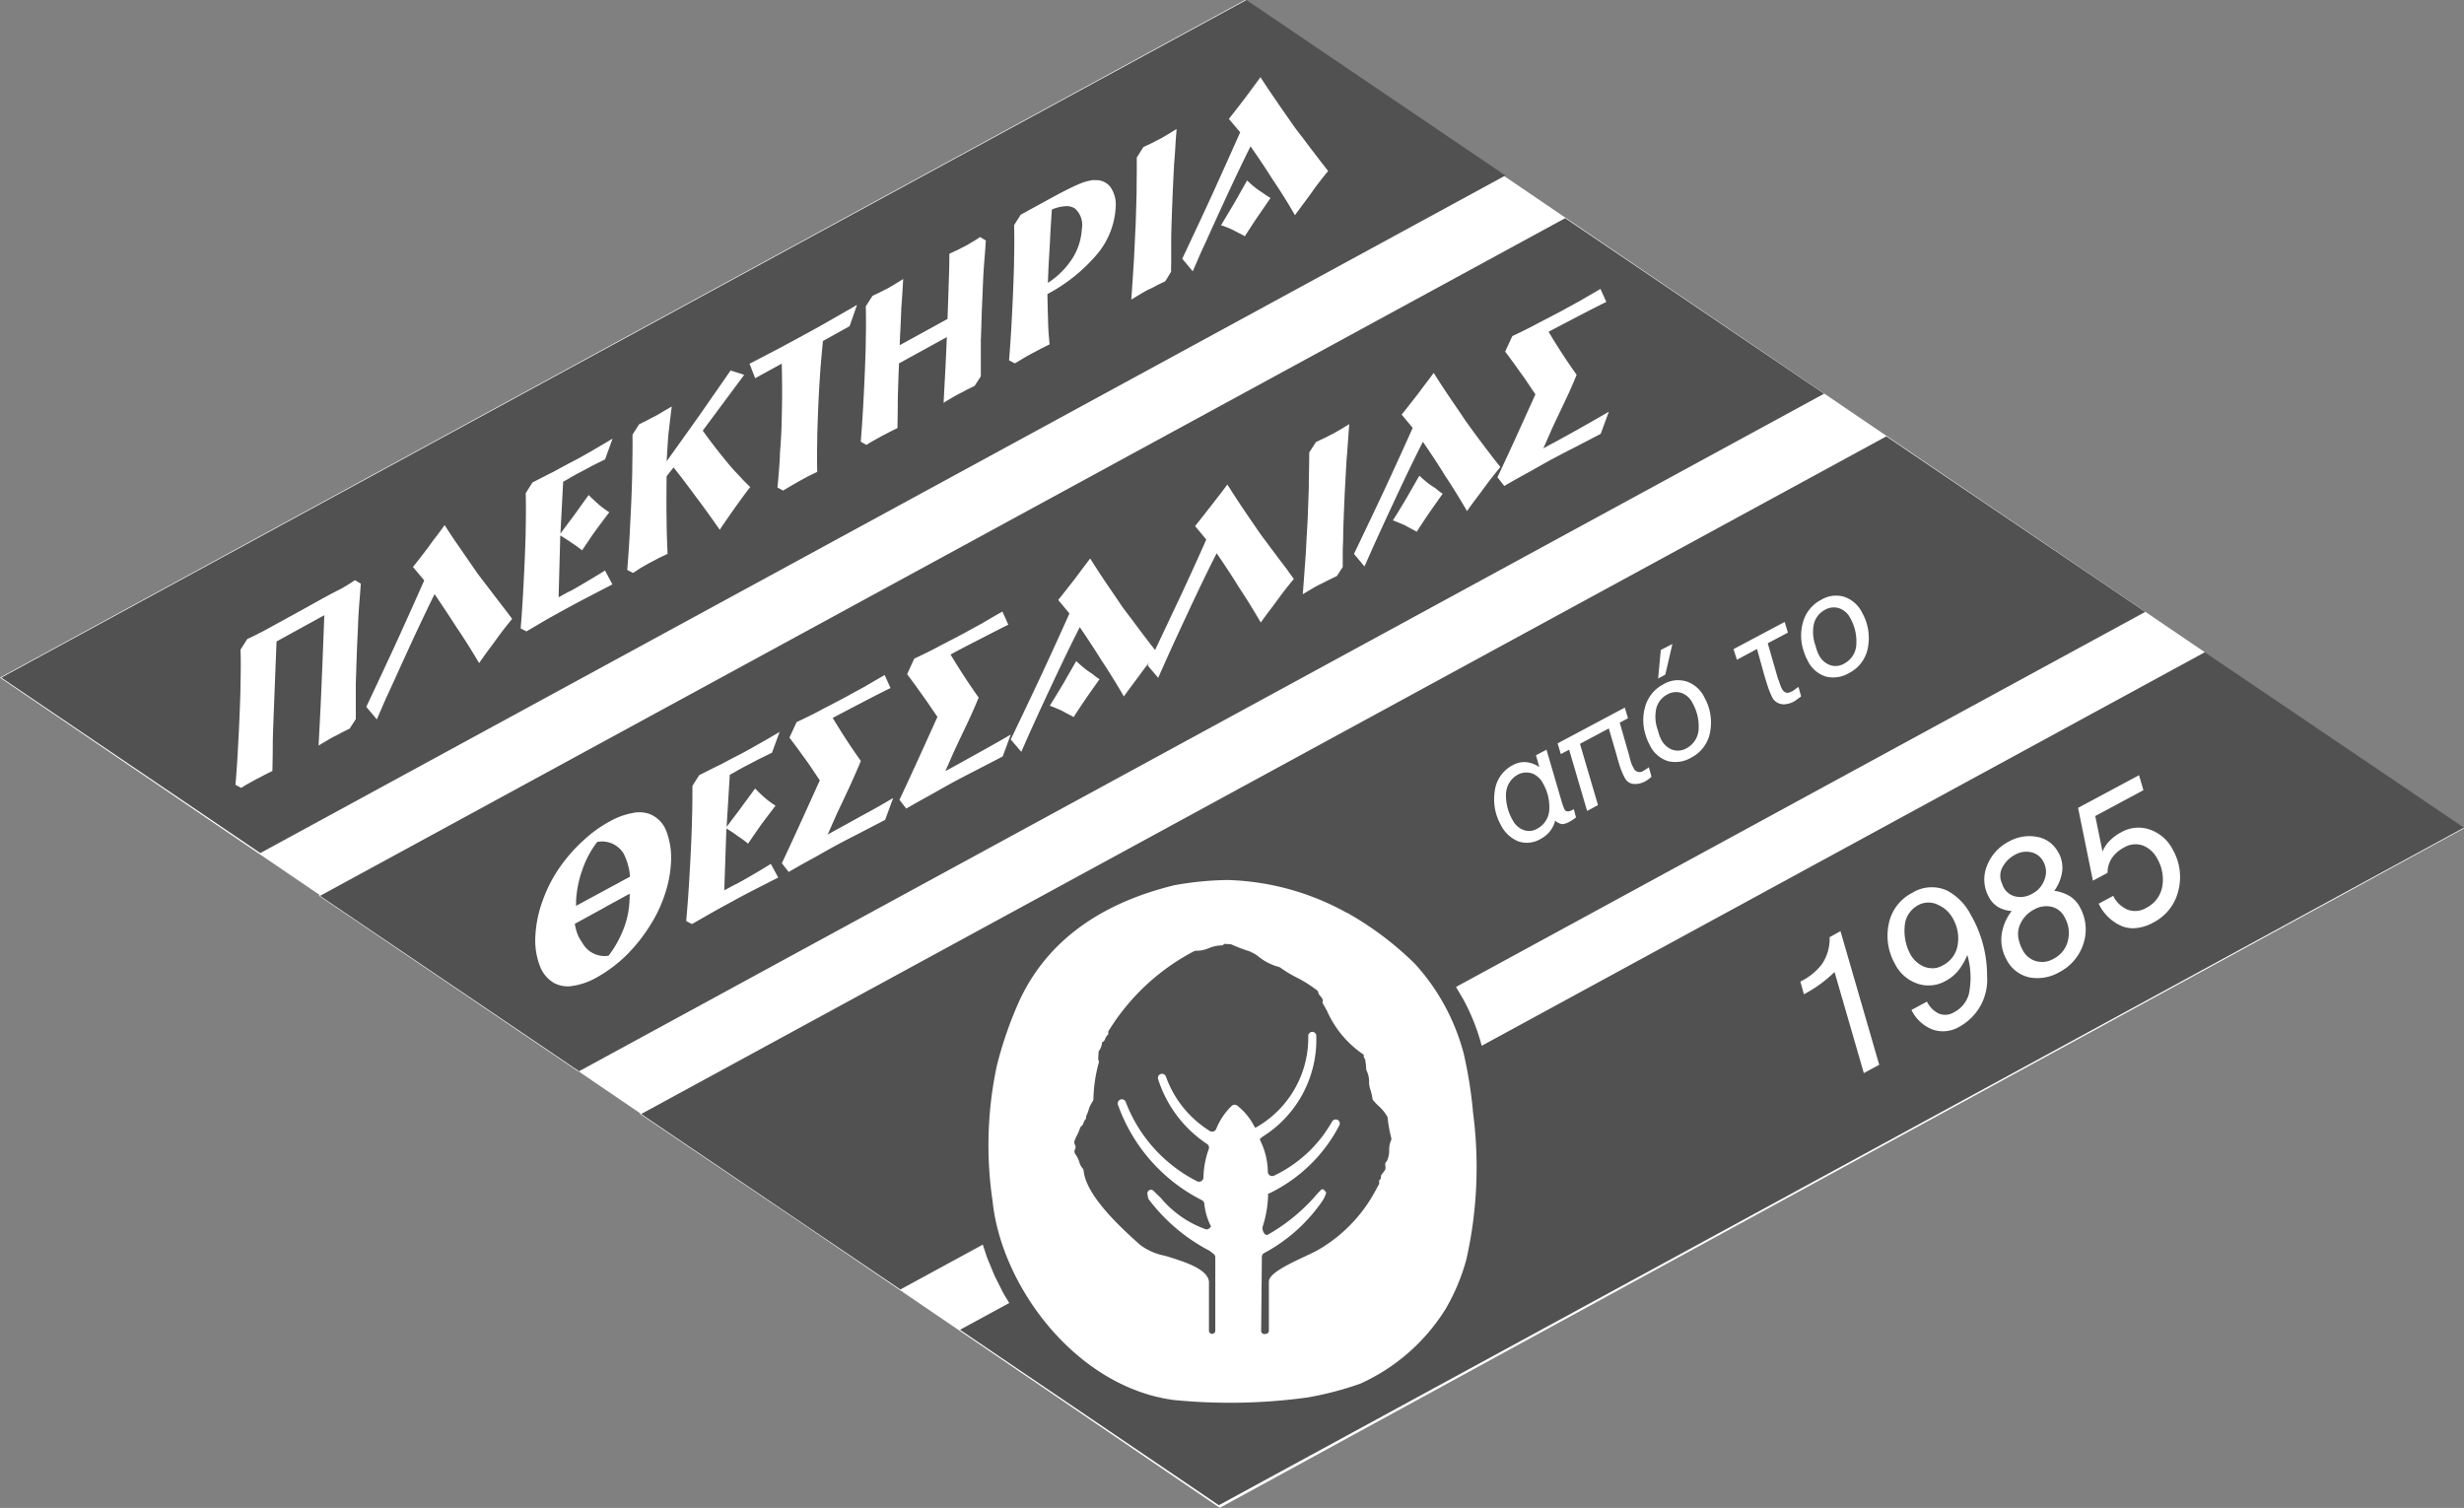 <?xml version="1.0" encoding="UTF-8"?> <svg xmlns="http://www.w3.org/2000/svg" width="99.685" height="61.005" viewBox="0 0 99.685 61.005"><rect x="0" y="0" width="99.685" height="61.005" fill="#808080" stroke="none"/><g id="Group_321" data-name="Group 321" transform="translate(-145.947 -21.93)"><path id="Union_11" data-name="Union 11" d="M32.6,49.6l-6.712-4.536.027-.015-2.53-1.722-.011.006h0l-10.478-7.1.042-.023L0,27.414,50.373,0,99.685,33.512,49.347,61Z" transform="translate(145.947 21.93)" fill="#fff"></path><path id="Subtraction_6" data-name="Subtraction 6" d="M23.372,43.241,12.9,36.143l1.991-1.083-.247-.411-.354-.708-.3-.727-.17-.515-3.334,1.814L0,27.415,50.373,0,60.852,7.1,32.964,22.274l.284.48a8.366,8.366,0,0,1,.757,1.9L63.268,8.729l10.477,7.1L23.372,43.24ZM21.517,18.172c-3.067.76-5.167,2.347-6.241,4.715a15.658,15.658,0,0,0-.885,2.565,15.378,15.378,0,0,0-.176,5.472c.351,3.465,3.378,7.53,7.324,8.059.757.075,1.524.113,2.279.113a23.128,23.128,0,0,0,3.12-.212,13,13,0,0,0,2.158-.562,7.882,7.882,0,0,0,3.442-3.01,8.221,8.221,0,0,0,.862-2.077l.005-.017a.047.047,0,0,0,0-.014,16.984,16.984,0,0,0,.241-5.911v-.041a17.881,17.881,0,0,0-.37-2.287,8.68,8.68,0,0,0-1.948-3.6l-.01-.012a12.949,12.949,0,0,0-2.766-2.084h-.014a10.512,10.512,0,0,0-4.81-1.321,12.729,12.729,0,0,0-2.2.219h-.016Zm26.763,3.5h0l1.184,4.086.623-.334-1.567-5.407-.44.243a1.846,1.846,0,0,1-.307,1.088,2.447,2.447,0,0,1-.877.708l.144.514a5.258,5.258,0,0,0,1.238-.9Zm3.73,1.2h0l-.619.332a1.587,1.587,0,0,0,.841.787,1.266,1.266,0,0,0,.434.076,1.287,1.287,0,0,0,.672-.189,2.166,2.166,0,0,0,1.112-2.051,4.922,4.922,0,0,0-.617-2.4h-.006a2.3,2.3,0,0,0-1-1.055,1.5,1.5,0,0,0-1.4.092,1.808,1.808,0,0,0-.957,1.271,2.3,2.3,0,0,0,.251,1.6,1.587,1.587,0,0,0,.9.8,1.393,1.393,0,0,0,1.161-.11,1.637,1.637,0,0,0,.515-.427,2.615,2.615,0,0,0,.354-.619,3.263,3.263,0,0,1,.06,1.593,1.186,1.186,0,0,1-.591.722.684.684,0,0,1-.627.055,1.034,1.034,0,0,1-.473-.478Zm4.153-6.7a1.689,1.689,0,0,0-.834.221,1.844,1.844,0,0,0-.885.986,1.46,1.46,0,0,0,.085,1.268.982.982,0,0,0,.372.394,1.242,1.242,0,0,0,.545.161,2.015,2.015,0,0,0-.405.94,1.637,1.637,0,0,0,.189,1.009,1.36,1.36,0,0,0,.94.737,1.786,1.786,0,0,0,.314.028,1.763,1.763,0,0,0,.892-.242,1.965,1.965,0,0,0,.972-1.148,1.841,1.841,0,0,0-.144-1.482,1.141,1.141,0,0,0-.416-.449,1.686,1.686,0,0,0-.617-.212,1.771,1.771,0,0,0,.317-.774,1.265,1.265,0,0,0-.152-.777h-.006a1.194,1.194,0,0,0-.9-.637A1.743,1.743,0,0,0,56.162,16.172Zm3.392,2.416-.589.317a1.826,1.826,0,0,0,.949.913,1.248,1.248,0,0,0,.442.081,1.738,1.738,0,0,0,.817-.231,1.945,1.945,0,0,0,1.011-1.277,2.223,2.223,0,0,0-.216-1.661,1.648,1.648,0,0,0-.912-.815,1.4,1.4,0,0,0-1.179.1,1.888,1.888,0,0,0-.457.334,1.335,1.335,0,0,0-.3.448l-.294-1.438,1.948-1.045-.177-.607-2.466,1.322.6,2.946.592-.317a1.088,1.088,0,0,1,.177-.6,1.333,1.333,0,0,1,.49-.425.886.886,0,0,1,.768-.078,1.106,1.106,0,0,1,.582.542,1.662,1.662,0,0,1,.2,1.1,1.2,1.2,0,0,1-.643.873.873.873,0,0,1-.765.076A1.149,1.149,0,0,1,59.554,18.588ZM35.735,13.177a.975.975,0,0,0-.477.125,1.37,1.37,0,0,0-.73,1.085,2.114,2.114,0,0,0,.246,1.324,1.368,1.368,0,0,0,.7.668,1.063,1.063,0,0,0,.913-.094,1.2,1.2,0,0,0,.379-.309,1.134,1.134,0,0,0,.211-.432.508.508,0,0,0,.3.144.8.8,0,0,0,.3-.11,1.69,1.69,0,0,0,.242-.163l-.088-.333-.08.043a.347.347,0,0,1-.173.046h0a.139.139,0,0,1-.124-.085.612.612,0,0,1-.039-.09l-.048-.129-.641-2.191L36.2,12.9l.136.48a1.114,1.114,0,0,0-.531-.2Zm1.807-.5h0l.727,2.477.441-.237-.73-2.479,1.167-.621.3,1.023c.059.223.111.4.161.547a2.777,2.777,0,0,0,.19.436.434.434,0,0,0,.375.239h.038a.839.839,0,0,0,.414-.109,1.172,1.172,0,0,0,.249-.186l-.108-.381-.1.071c-.041.027-.084.054-.124.076a.263.263,0,0,1-.151.048.258.258,0,0,1-.081-.013.268.268,0,0,1-.168-.164,1.386,1.386,0,0,1-.1-.221c-.02-.067-.044-.159-.072-.274l-.381-1.328.334-.177-.129-.432-2.719,1.448.131.432.336-.176Zm4.412-2.814a1.165,1.165,0,0,0-.6.167,1.463,1.463,0,0,0-.727.875,1.967,1.967,0,0,0,0,1.149,2.137,2.137,0,0,0,.177.434,1.223,1.223,0,0,0,.724.646,1.249,1.249,0,0,0,.958-.141,1.446,1.446,0,0,0,.768-1.085,2.067,2.067,0,0,0-.237-1.343,1.256,1.256,0,0,0-.717-.648A1.17,1.17,0,0,0,41.954,9.865ZM45.143,8.6h0l.285,1.03c.108.357.174.567.2.625a2.772,2.772,0,0,0,.158.354.531.531,0,0,0,.416.23.925.925,0,0,0,.46-.126l.266-.194-.108-.381a1,1,0,0,0-.131.091,1.217,1.217,0,0,1-.126.085l-.109.046a.23.23,0,0,1-.076.014.222.222,0,0,1-.1-.024.337.337,0,0,1-.129-.141,1.533,1.533,0,0,1-.1-.255l-.01-.031-.011-.034L46,9.829c-.012-.039-.026-.082-.04-.13L45.577,8.37l.816-.431-.131-.432-2.069,1.1.136.43.814-.436Zm-3.424-.2-.469.242-.108,1.153.29-.156ZM48.34,6.442a1.167,1.167,0,0,0-.6.169,1.45,1.45,0,0,0-.727.872,1.967,1.967,0,0,0,0,1.149,2.211,2.211,0,0,0,.176.434,1.231,1.231,0,0,0,.726.647,1.258,1.258,0,0,0,.311.039,1.242,1.242,0,0,0,.647-.181,1.437,1.437,0,0,0,.766-1.085A2.067,2.067,0,0,0,49.4,7.142a1.268,1.268,0,0,0-.719-.648A1.156,1.156,0,0,0,48.34,6.442ZM25.257,36.315h-.049a.126.126,0,0,1-.09-.038.129.129,0,0,1-.036-.091l.029-2.992a.176.176,0,0,1,.1-.159A6.656,6.656,0,0,0,27.58,30.9a1.216,1.216,0,0,0,.133-.3.107.107,0,0,0-.016-.03l-.057-.069a.119.119,0,0,0-.084-.042.061.061,0,0,0-.044.017c-.043.043-.1.1-.165.172a7.458,7.458,0,0,1-2,1.651.1.1,0,0,1-.036.007.125.125,0,0,1-.09-.046.356.356,0,0,1-.083-.244.071.071,0,0,1,0-.03,4.5,4.5,0,0,0,.226-1.355.2.2,0,0,0,.066-.016,6.243,6.243,0,0,0,2.814-2.74.167.167,0,0,0-.069-.225.176.176,0,0,0-.073-.016.178.178,0,0,0-.152.086A5.3,5.3,0,0,1,25.619,29.9a.182.182,0,0,1-.091.024.178.178,0,0,1-.085-.022.175.175,0,0,1-.091-.15,2.937,2.937,0,0,0-.294-1.239l-.035-.092c.018,0,.042-.025.065-.047a.226.226,0,0,1,.039-.034,4.631,4.631,0,0,0,2.186-4.072.166.166,0,0,0-.041-.123.168.168,0,0,0-.118-.054.166.166,0,0,0-.166.159,4.174,4.174,0,0,1-2.1,3.7.055.055,0,0,1-.023.006.036.036,0,0,0-.032.015,2.546,2.546,0,0,0-.722-.9.175.175,0,0,0-.1-.033.177.177,0,0,0-.117.044,2.661,2.661,0,0,0-.634.945.177.177,0,0,1-.161.1.18.18,0,0,1-.1-.03,4.291,4.291,0,0,1-1.771-2.2.168.168,0,0,0-.085-.094.163.163,0,0,0-.069-.015.169.169,0,0,0-.058.01.166.166,0,0,0-.1.214,4.95,4.95,0,0,0,1.967,2.608.178.178,0,0,1,.081.209,3.539,3.539,0,0,0-.216,1.149.178.178,0,0,1-.269.151,5.975,5.975,0,0,1-2.875-3.2.166.166,0,0,0-.214-.1.167.167,0,0,0-.1.214,6.91,6.91,0,0,0,3.392,3.856.176.176,0,0,1,.1.139,2.565,2.565,0,0,0,.273.927l-.05.056a.175.175,0,0,1-.132.06h-.02a4.221,4.221,0,0,1-1.838-1.28c-.107-.1-.208-.2-.3-.289a.131.131,0,0,0-.088-.034.133.133,0,0,0-.089.034l-.014.011a.129.129,0,0,0-.044.124l.028.159a.168.168,0,0,0,.018.049,7.3,7.3,0,0,0,2.449,2.082.123.123,0,0,1,.031.018l.152.119a.176.176,0,0,1,.069.14V36.18a.128.128,0,1,1-.257,0V34.194c-.056-.518-1.006-.809-1.77-1.044a2.436,2.436,0,0,1-1-.43c-.939-.829-2.2-2.043-2.3-3.01a.164.164,0,0,0-.044-.1.618.618,0,0,1-.129-.246,1.079,1.079,0,0,0-.164-.328.178.178,0,0,1-.014-.187.192.192,0,0,0,0-.191.2.2,0,0,1-.021-.143,1.45,1.45,0,0,1,.1-.231,2.278,2.278,0,0,0,.121-.284.188.188,0,0,1,.069-.1.245.245,0,0,0,.076-.124A.422.422,0,0,1,18,27.6v-.1a1.078,1.078,0,0,0,.1-.246,1.053,1.053,0,0,1,.16-.338.187.187,0,0,0,.036-.092,5.972,5.972,0,0,1,.226-1.518l-.032-.1c0-.047.006-.133.013-.234l0-.069a.141.141,0,0,1,.039-.071.735.735,0,0,0,.106-.32.205.205,0,0,0,.121-.136.466.466,0,0,1,.127-.185v-.115a8.891,8.891,0,0,1,3.475-3.25.194.194,0,0,1,.08-.017l.026,0,.053,0a1.288,1.288,0,0,0,.423-.1l.021-.008a1.447,1.447,0,0,1,.493-.109h.05l.079-.062.229.014a.147.147,0,0,1,.055.011,7.079,7.079,0,0,0,.726.276.1.1,0,0,1,.028.011l.177.089.025.012.111.08a2.236,2.236,0,0,0,.85.441.205.205,0,0,1,.067.031,4.8,4.8,0,0,0,.647.393,5.066,5.066,0,0,1,.842.531.143.143,0,0,1,.044.1.329.329,0,0,0,.078.121c.054.066.116.14.1.2a.129.129,0,0,0,0,.1c.058.1.116.2.177.314a4.14,4.14,0,0,0,1.481,1.761v.1l.059.094a1.057,1.057,0,0,0,.014.116,1.9,1.9,0,0,1,.026.261.2.2,0,0,0,.016.074.987.987,0,0,1,.1.471,1,1,0,0,0,.059.313,1.985,1.985,0,0,1,.075.331.162.162,0,0,0,.031.081,2.228,2.228,0,0,0,.211.224,1.767,1.767,0,0,1,.359.435.176.176,0,0,1,.018.083,5.661,5.661,0,0,0,.147.793.177.177,0,0,1-.02.114.94.94,0,0,0-.067.364,1,1,0,0,1-.1.464c-.068.041-.062.109-.055.18a.383.383,0,0,1,0,.138.139.139,0,0,1-.029.05l-.146.2-.009.129-.067.072v.14l-.09.163a6.094,6.094,0,0,1-2.291,2.456c-.161.1-.4.211-.657.331-.634.3-1.423.673-1.422,1v1.988a.129.129,0,0,1-.131.129Zm26.965-14.8a.861.861,0,0,1-.32-.061,1.156,1.156,0,0,1-.58-.549,2.005,2.005,0,0,1-.179-1.269,1.051,1.051,0,0,1,.532-.678.866.866,0,0,1,.805,0,1.253,1.253,0,0,1,.6.57,1.609,1.609,0,0,1,.184,1.027,1.113,1.113,0,0,1-.591.837A.858.858,0,0,1,52.223,21.52Zm4.446-.255a.951.951,0,0,1-.242-.031.9.9,0,0,1-.551-.477,1.266,1.266,0,0,1-.122-.312.967.967,0,0,1,.055-.743,1.23,1.23,0,0,1,.544-.556.987.987,0,0,1,.708-.111.8.8,0,0,1,.531.43,1.277,1.277,0,0,1,.129.943,1.1,1.1,0,0,1-.568.725A.952.952,0,0,1,56.668,21.265Zm-.88-2.627a.95.95,0,0,1-.174-.016.724.724,0,0,1-.507-.394l-.071-.177a.725.725,0,0,1,.049-.637,1.206,1.206,0,0,1,.5-.485.9.9,0,0,1,.648-.1.729.729,0,0,1,.5.391.84.84,0,0,1,.041.712,1.007,1.007,0,0,1-.487.57A.994.994,0,0,1,55.788,18.637ZM35.92,15.963a.642.642,0,0,1-.234-.044.82.82,0,0,1-.432-.4,1.958,1.958,0,0,1-.267-1.009.928.928,0,0,1,.5-.837.743.743,0,0,1,.582-.028.853.853,0,0,1,.425.412,1.894,1.894,0,0,1,.246.993.919.919,0,0,1-.5.827A.638.638,0,0,1,35.92,15.963Zm6.018-3.25a.671.671,0,0,1-.231-.041.825.825,0,0,1-.442-.41,1.159,1.159,0,0,1-.062-.14c-.022-.057-.047-.138-.071-.229a1.607,1.607,0,0,1-.08-.811.875.875,0,0,1,.455-.637.7.7,0,0,1,.364-.1.688.688,0,0,1,.218.035.8.8,0,0,1,.444.407,1.9,1.9,0,0,1,.249,1,.923.923,0,0,1-.5.834A.674.674,0,0,1,41.938,12.713ZM48.318,9.29a.667.667,0,0,1-.233-.042.825.825,0,0,1-.442-.41,1.037,1.037,0,0,1-.062-.139c-.024-.067-.048-.145-.071-.23a1.606,1.606,0,0,1-.08-.81.875.875,0,0,1,.454-.637.707.707,0,0,1,.584-.068.8.8,0,0,1,.452.407,1.9,1.9,0,0,1,.242,1,.922.922,0,0,1-.5.835A.665.665,0,0,1,48.318,9.29Z" transform="translate(171.887 39.584)" fill="#515151"></path><path id="Subtraction_4" data-name="Subtraction 4" d="M10.478,34.511h0L0,27.416,50.373,0,60.851,7.1,10.478,34.511ZM12.91,24.035a1.214,1.214,0,0,0-.273.031,2.906,2.906,0,0,0-.9.329,5.146,5.146,0,0,0-1.071.768,6.4,6.4,0,0,0-.93,1.045,5.657,5.657,0,0,0-.724,1.386,4.806,4.806,0,0,0-.3,1.441,2.874,2.874,0,0,0,.176,1.2,1.321,1.321,0,0,0,.583.708,1.183,1.183,0,0,0,.752.116,2.807,2.807,0,0,0,.954-.334,5.642,5.642,0,0,0,1.229-.92,6.748,6.748,0,0,0,1.012-1.3,5.421,5.421,0,0,0,.547-1.2,4.714,4.714,0,0,0,.232-1.225,3.035,3.035,0,0,0-.186-1.278,1.2,1.2,0,0,0-.655-.689A1.214,1.214,0,0,0,12.91,24.035Zm5.683-3.253c-.214.127-.5.3-.864.5-.243.141-.5.284-.772.427-.164.081-.415.213-.765.4-.154.072-.345.168-.566.28l-.288.145-.273.432c0,.416,0,.875-.018,1.365-.005.3-.021.739-.048,1.3-.01.213-.031.617-.074,1.335-.035.552-.072,1.032-.113,1.469l.234.122.76-.435c.173-.1.457-.257.869-.478.24-.136.54-.295,1-.531l.862-.439-.3-.552c-.214.135-.474.291-.752.452s-.5.288-.647.364c-.034.013-.113.054-.237.121l-.247.133.085-2.5c.173.1.325.2.452.3a4.048,4.048,0,0,1,.425.312l.309-.452.2-.287c.115-.159.3-.4.556-.737l.046-.06A3.907,3.907,0,0,1,18,23.454c-.184-.167-.312-.288-.4-.382-.217.3-.385.527-.486.663L17,23.893c-.04.056-.126.169-.287.379l-.265.354.129-2.11.229-.122c.044-.031.145-.086.3-.171l.046-.025c.161-.08.382-.2.6-.312l.532-.262Zm4.249-2.3-.054.031c-.374.216-.621.359-.746.436-.317.169-.57.309-.733.4-.207.113-.546.288-.968.507-.327.182-.72.37-1.062.531l-.289.627.2.265.12.161.242.334.087.121c.075.1.169.234.268.384.078.119.148.22.2.3.045.064.083.12.112.164-.7,1.547-1.213,2.675-1.537,3.353l.277.354c.362-.212.71-.407,1.032-.58.458-.259.74-.418.925-.517.137-.074.44-.234.922-.479l1.023-.532.326-.885c-.439.259-.863.5-1.293.729-.377.21-.7.389-.964.532l-.394.217c.082-.181.17-.379.276-.623.073-.17.171-.376.295-.638l.06-.126.091-.195c.114-.242.212-.452.3-.653.124-.275.229-.517.321-.742-.381-.532-.764-1.118-1.139-1.741.382-.2.789-.415,1.21-.634.5-.262.884-.455,1.13-.575Zm4.76-2.567-.3.172c-.237.138-.408.237-.5.295-.312.168-.565.308-.731.4-.2.108-.528.279-.97.507-.3.164-.662.342-1.062.531l-.288.627.028.038.009.012.279.376.239.335.093.13c.073.1.164.228.261.374.084.126.158.232.217.318.041.058.075.108.1.148-.7,1.547-1.213,2.675-1.537,3.353l.277.354c.324-.191.627-.358.919-.519l.112-.062c.388-.22.725-.41.925-.517s.539-.285.922-.48l1.023-.531.326-.885c-.344.2-.778.449-1.289.73-.579.323-1.036.575-1.358.749l.04-.09c.083-.186.161-.364.235-.533.083-.191.194-.427.354-.765s.286-.6.4-.847c.122-.271.226-.514.319-.742-.382-.535-.764-1.121-1.137-1.74.3-.165.675-.36,1.21-.634.491-.253.88-.452,1.127-.575l-.241-.532Zm3.557-2.154h0c-.085.116-.183.246-.291.387l-.343.459-.177.225c-.243.31-.4.514-.485.612l.455.547c-.319.714-.676,1.5-1.062,2.331s-.83,1.758-1.313,2.767l.428.5.2-.459c.09-.2.161-.361.219-.488l.185-.406.169-.37q.209-.451.4-.858c.438-.941.839-1.77,1.192-2.463.361.531.664.994.9,1.378.123.181.263.4.417.648s.312.509.467.777c.158-.221.31-.425.457-.622.089-.119.173-.232.252-.34.09-.125.19-.256.312-.413l-.058.121.425.5.182-.408,0,0h0q.147-.329.239-.535l.006-.013c.094-.208.211-.466.349-.761.159-.346.287-.619.4-.86.438-.945.838-1.773,1.19-2.462.359.523.662.986.9,1.377.144.216.281.428.418.648.153.249.31.511.467.777.151-.215.3-.413.443-.6.094-.126.183-.244.266-.359.222-.308.448-.586.639-.818l-.009.011-.03-.038c-.1-.13-.182-.243-.234-.325l-.354-.464-.42-.561-.114-.155c-.078-.1-.155-.209-.231-.313l-.007-.01c-.385-.561-.638-.931-.78-1.145-.165-.249-.341-.52-.522-.806l-.064.086c-.071.095-.146.2-.227.3l-.354.458-.042.054c-.314.4-.521.668-.618.783l.453.546c-.325.734-.682,1.519-1.062,2.333-.3.632-.635,1.35-1.01,2.136l-.194-.247-.354-.464-.419-.562-.354-.467-.2-.3c-.273-.4-.47-.687-.585-.861-.144-.216-.32-.487-.522-.805Zm-.567,4.155-.515.9c-.259.429-.44.726-.554.908.067.022.221.085.459.187l.273.147c.1.051.178.093.234.124.139-.22.314-.483.549-.828l.128-.181c.225-.319.348-.494.373-.527l-.009,0a2.066,2.066,0,0,1-.261-.192l-.235-.159C30.937,18.22,30.787,18.1,30.593,17.918ZM41.638,8.33c-.216.138-.351.217-.427.259s-.154.09-.26.146c-.05.023-.135.065-.26.133-.034.015-.162.075-.4.188l-.272.421c0,.276-.008.681-.017,1.2l0,.222c-.027.8-.045,1.246-.05,1.363l-.015.256c-.012.195-.022.377-.031.55-.012.252-.023.442-.034.6l-.039.537v.008q-.047.642-.075,1l.113-.068c.1-.058.166-.1.218-.129.079-.05.194-.114.34-.191.085-.036.2-.1.354-.177l.177-.086.177-.084.246-.38-.009.011c0-.074,0-.143,0-.205,0-.11,0-.2,0-.256v-.061c0-.1,0-.225.01-.4.009-.214.009-.368.009-.469.009-.339.029-.851.057-1.48.016-.341.043-.829.081-1.494.01-.1.022-.23.032-.384q.007-.094.015-.2c.008-.108.016-.224.025-.352C41.616,8.6,41.629,8.442,41.638,8.33Zm3.415-2.068h0c-.081.111-.176.238-.291.388-.093.122-.2.264-.343.458l-.177.225c-.243.31-.4.514-.485.612l.448.537c-.319.714-.676,1.5-1.062,2.331-.4.859-.845,1.79-1.313,2.767l.423.509.184-.412q.147-.33.239-.535c.111-.246.231-.506.354-.774s.261-.566.4-.86c.438-.946.838-1.775,1.188-2.463.36.525.664.989.9,1.378.117.172.254.384.418.648s.328.54.467.777c.155-.218.3-.419.45-.613.091-.122.177-.238.259-.349.187-.257.39-.517.641-.818l-.273-.344-.354-.464c-.145-.193-.3-.4-.419-.561l-.347-.477-.2-.3c-.273-.4-.47-.687-.585-.861-.157-.234-.333-.505-.522-.805Zm-.579,4.155-.515.9c-.238.4-.429.709-.554.908.072.024.239.093.459.187l.272.147c.111.055.188.1.234.124.138-.218.308-.474.549-.829.287-.408.453-.644.495-.7l0,0h0l0-.01,0,0,0,0a1.811,1.811,0,0,1-.263-.2l-.236-.159C44.808,10.711,44.662,10.591,44.474,10.417Zm7.319-7.55-.261.151,0,0c-.252.147-.435.253-.536.314-.341.185-.58.317-.731.4-.189.1-.488.258-.968.506-.3.164-.649.338-1.062.532l-.289.627c.14.187.247.331.317.427l.239.334.087.121c.075.1.169.234.268.384.078.119.148.22.2.3.045.064.083.12.112.164-.692,1.538-1.209,2.666-1.536,3.353l.276.354c.372-.217.72-.412,1.032-.58.43-.244.734-.416.924-.517.149-.08.43-.228.922-.479l1.023-.532.326-.885v-.01c-.263.155-.608.352-1.009.579l-.282.16c-.375.209-.7.387-.96.53l-.009,0-.389.214c.081-.177.169-.374.277-.623.085-.2.205-.451.354-.765.162-.34.285-.6.4-.848.124-.275.228-.517.319-.742-.381-.533-.764-1.119-1.136-1.741.421-.222.816-.429,1.209-.634.578-.3.915-.469,1.128-.575l-.241-.531ZM11.509,29.85a1.027,1.027,0,0,1-.873-.492l-.051-.081c-.036-.057-.065-.1-.087-.141a1.45,1.45,0,0,1-.1-.221,2.26,2.26,0,0,1-.091-.368l1.128-.618.176-.1c.467-.256.775-.424.916-.5,0,.1,0,.2-.009.3a3.462,3.462,0,0,1-.211,1.05,4.342,4.342,0,0,1-.635,1.158A1.025,1.025,0,0,1,11.509,29.85Zm-1.151-2.03h0v-.206a4.43,4.43,0,0,1,.249-1.24,3.9,3.9,0,0,1,.607-1.14,1.026,1.026,0,0,1,1.062.46,2.46,2.46,0,0,1,.265.945l-2.183,1.18Z" transform="translate(158.895 30.757)" fill="#515151"></path><path id="Subtraction_5" data-name="Subtraction 5" d="M10.478,34.511h0L0,27.414,50.373,0,60.852,7.1,10.478,34.511ZM14.306,23.47c-.115.082-.231.152-.308.2l-.046.028c-.067.041-.15.09-.254.146-.033.015-.109.05-.244.126-.033.011-.393.205-1.1.6-.762.42-1.334.734-1.8.987-.046.021-.122.059-.239.122l-.368.177-.269.425c.013.383.013.817,0,1.366,0,.293-.017.732-.039,1.3-.012.3-.035.776-.066,1.335-.027.533-.062,1.028-.1,1.471l.236.121c.118-.078.22-.139.312-.188.064-.034.149-.082.256-.142l.063-.035c.074-.034.179-.089.319-.166.038-.017.09-.042.157-.078l.151-.074c.016-.628.016-1.022.016-1.17,0-.228.047-1.382.134-3.633l.018-.437,1.933-1.062c-.1,2.645-.15,3.724-.165,3.981-.018.367-.037.707-.054,1.036l-.014.26c.093-.062.172-.107.236-.144l.077-.045c.074-.046.181-.107.31-.177.076-.035.182-.092.319-.166l.159-.08.156-.076.249-.386V27.75l0-.116c.006-.146.014-.345.02-.582.006-.2.012-.376.018-.515,0-.073.005-.137.007-.193,0-.123.011-.282.02-.482l.011-.236c.007-.143.012-.265.016-.37.005-.126.009-.227.014-.315.01-.184.025-.4.044-.632.013-.16.025-.31.035-.451q.009-.127.019-.245Zm3.63-2.226-.03.041c-.08.111-.163.226-.257.35l-.036.047c-.1.126-.2.256-.305.413-.334.439-.554.722-.655.842l.457.542c-.333.755-.686,1.543-1.05,2.341s-.794,1.713-1.294,2.776l.427.507.144-.333c.112-.26.2-.465.272-.618s.141-.305.226-.492l.129-.283c.158-.35.283-.624.393-.862.428-.942.823-1.775,1.172-2.479.365.538.669,1,.907,1.37.111.161.246.367.423.646.164.261.323.525.472.774.154-.223.3-.427.449-.624.089-.121.172-.234.251-.344.225-.315.448-.592.636-.822l-.269-.356-.354-.46-.425-.557c-.084-.108-.166-.216-.246-.322l-.109-.144-.54-.782-.006-.009-.248-.36C18.316,21.829,18.137,21.559,17.936,21.244Zm6.794-3.5c-.2.123-.484.288-.86.508l-.046.026c-.176.1-.418.241-.725.4-.157.081-.406.214-.761.409-.118.057-.257.128-.418.211-.128.066-.274.141-.433.221l-.271.434c.011.408.011.868,0,1.365,0,.3-.017.741-.039,1.3-.008.209-.026.61-.066,1.335-.029.548-.062,1.029-.1,1.47l.235.12.751-.441c.138-.08.4-.228.867-.483.282-.156.618-.334,1-.531l.859-.447-.3-.561c-.164.106-.364.225-.595.363l-.154.092c-.265.158-.494.29-.644.372a2.521,2.521,0,0,0-.237.12l-.247.136.068-2.5c.186.112.334.208.454.294a4.552,4.552,0,0,1,.427.308l.306-.452c.075-.114.14-.209.2-.289.115-.162.3-.409.558-.75l.037-.05a3.969,3.969,0,0,1-.429-.317c-.181-.163-.311-.283-.405-.381-.18.249-.319.443-.42.584-.09.126-.149.209-.175.243l-.285.381-.194.262-.068.092.111-2.1.226-.124c.045-.032.147-.089.3-.175l.045-.025c.132-.065.315-.163.593-.315l.531-.265Zm2.394-1.3c-.077.047-.148.088-.21.123s-.108.062-.145.085c-.077.049-.188.114-.331.191-.072.033-.174.087-.315.164l-.133.066-.186.09-.269.425c.006.4,0,.842-.009,1.365,0,.268-.013.658-.037,1.3-.014.32-.038.794-.066,1.335s-.064,1.028-.1,1.469l.236.121.307-.2c.057-.034.179-.106.364-.207.115-.059.242-.126.377-.2l.189-.089.159-.076c-.022-.514-.039-.946-.039-1.434-.009-.245-.009-.819,0-1.707l.28-.354c.245.3.565.72.952,1.25.223.291.532.719.917,1.271.171-.257.377-.555.611-.885.27-.38.473-.655.622-.841-.063-.064-.119-.12-.17-.17-.075-.074-.139-.137-.192-.2L29.619,19c-.116-.13-.223-.258-.32-.379-.343-.417-.652-.821-.921-1.2l1.677-2.257-.551-.177c-.1.146-.5.723-1.262,1.818-.356.5-.814,1.144-1.325,1.856l.014-.247c.022-.345.039-.618.055-.816C27.04,17.123,27.086,16.735,27.123,16.452Zm4.451-1.723h0c.014.6.014,1.034.014,1.291-.006.585-.016,1.036-.028,1.342,0,.124-.014.315-.029.552,0,.078-.01.15-.015.216-.011.149-.019.267-.019.359-.026.454-.057.859-.1,1.24l.229.124.21-.123.144-.084c.112-.067.225-.131.346-.2.058-.03.162-.085.329-.177l.177-.085c.083-.041.142-.069.177-.084-.011-.354-.011-.777,0-1.258,0-.274.014-.679.036-1.239.017-.446.043-.922.076-1.416.021-.335.06-.787.119-1.383l1.078-.6.3-.862c-.2.117-.555.323-1.126.647-.235.137-.579.329-1.022.569-.483.263-.824.447-1.025.554l-1.175.612.228.584,1.072-.587Zm4.912-3.435c-.2.131-.322.2-.391.243l-.08.047c-.047.028-.1.06-.164.094s-.129.063-.239.122l-.368.177-.271.423c.011.408.011.868,0,1.367,0,.3-.017.742-.039,1.3-.008.193-.026.624-.065,1.335-.03.556-.063,1.037-.1,1.471L35,18c.111-.073.213-.134.312-.188l.114-.063.2-.113c.073-.035.174-.087.319-.165l.158-.079.151-.074c.014-.629.014-1.022.014-1.17.006-.238.017-.577.032-1.007l.018-.441,1.935-1.062c-.028.679-.048,1.1-.062,1.36q-.038.705-.069,1.3c.1-.068.185-.116.252-.155l.059-.035c.1-.059.2-.117.312-.177.077-.036.184-.092.319-.166l.159-.078.156-.078.249-.386c0-.446,0-.8,0-1.066v-.278l0-.1c.006-.15.014-.354.021-.6.009-.3.016-.54.023-.708s.018-.405.032-.719c0-.111.009-.208.012-.3.006-.157.011-.28.018-.388.011-.169.024-.377.046-.634s.037-.49.051-.7L39.6,9.589c-.149.1-.272.176-.364.227-.075.046-.16.1-.254.146-.049.022-.131.064-.242.126l-.384.177c0,.362-.01.751-.028,1.223-.006.263-.021.686-.048,1.416l-1.935,1.062.019-.467c.014-.223.03-.567.048-1.052C36.434,12.175,36.46,11.776,36.486,11.294Zm7.754-4-.083,0a2.316,2.316,0,0,0-.648.2c-.268.115-.727.352-1.328.685l-.94.515-.269.424c.013.388.013.835,0,1.365,0,.3-.017.741-.039,1.3-.012.3-.034.775-.064,1.335-.032.575-.066,1.055-.1,1.469l.235.121c.169-.1.27-.159.345-.206s.207-.121.354-.2c.06-.029.169-.085.354-.188.029-.012.063-.029.107-.052l.069-.035.024-.012c.065-.033.116-.059.153-.074-.042-.411-.064-.762-.064-1.043-.006-.113-.015-.466-.025-.993a6.816,6.816,0,0,0,2.033-1.641,3.218,3.218,0,0,0,.729-1.888V8.372a1.231,1.231,0,0,0-.226-.823A.72.72,0,0,0,44.24,7.291Zm3.305-2.069c-.193.124-.332.209-.424.26-.051.032-.137.084-.259.151-.058.025-.142.069-.259.133l-.4.189-.267.424c0,.13,0,.289,0,.472,0,.257-.007.576-.007.945-.019.691-.032,1.15-.041,1.365-.016.3-.029.581-.039.8s-.021.437-.03.6v.005L45.791,11v.008c-.032.474-.056.849-.076,1.112l.207-.125.125-.075c.076-.048.182-.109.336-.193a3.564,3.564,0,0,0,.354-.177l.177-.087.177-.085.234-.382c0-.121,0-.232.005-.32,0-.054,0-.1,0-.135V9.611c.005-.326.021-.824.048-1.48.012-.364.039-.888.069-1.494.008-.087.019-.222.03-.384.009-.127.022-.323.035-.554.005-.084.011-.16.016-.228C47.539,5.367,47.545,5.285,47.545,5.222Zm3.4-2.1c-.086.119-.182.249-.287.389l-.342.462c-.3.394-.541.7-.654.841l.458.543c-.329.74-.683,1.528-1.051,2.341s-.811,1.75-1.293,2.774l.425.508q.093-.213.17-.39c.1-.234.181-.419.248-.56s.14-.3.224-.49l.13-.288.042-.092,0,0c.123-.269.238-.524.351-.766.431-.943.826-1.774,1.173-2.47.365.524.671.985.912,1.37.136.2.278.415.421.644.162.257.318.517.464.774.12-.167.237-.325.351-.477.129-.173.249-.335.358-.49.195-.278.394-.53.634-.823L53.4,6.561,53.048,6.1c-.08-.1-.153-.2-.221-.291s-.139-.186-.2-.266c-.119-.152-.235-.3-.354-.466q-.4-.574-.627-.9l0-.006-.166-.24C51.334,3.723,51.161,3.461,50.943,3.125ZM50.4,7.3l-.508.9-.547.914a3.429,3.429,0,0,1,.459.177l.274.143c.1.049.171.088.219.115l.014.008.028-.045c.129-.2.305-.477.514-.782l.225-.327c.159-.231.246-.358.271-.391-.076-.047-.159-.1-.269-.176s-.18-.123-.235-.157C50.764,7.621,50.6,7.494,50.4,7.3Zm-8.06,4.143v0l.018-.456c.008-.181.019-.394.03-.58q.013-.222.026-.436l.011-.193c.01-.249.032-.639.076-1.3a1.6,1.6,0,0,1,.583-.138.618.618,0,0,1,.347.092.891.891,0,0,1,.284.834,2.482,2.482,0,0,1-.377,1.18,3.3,3.3,0,0,1-1,1Z" transform="translate(146 21.93)" fill="#515151"></path></g></svg> 